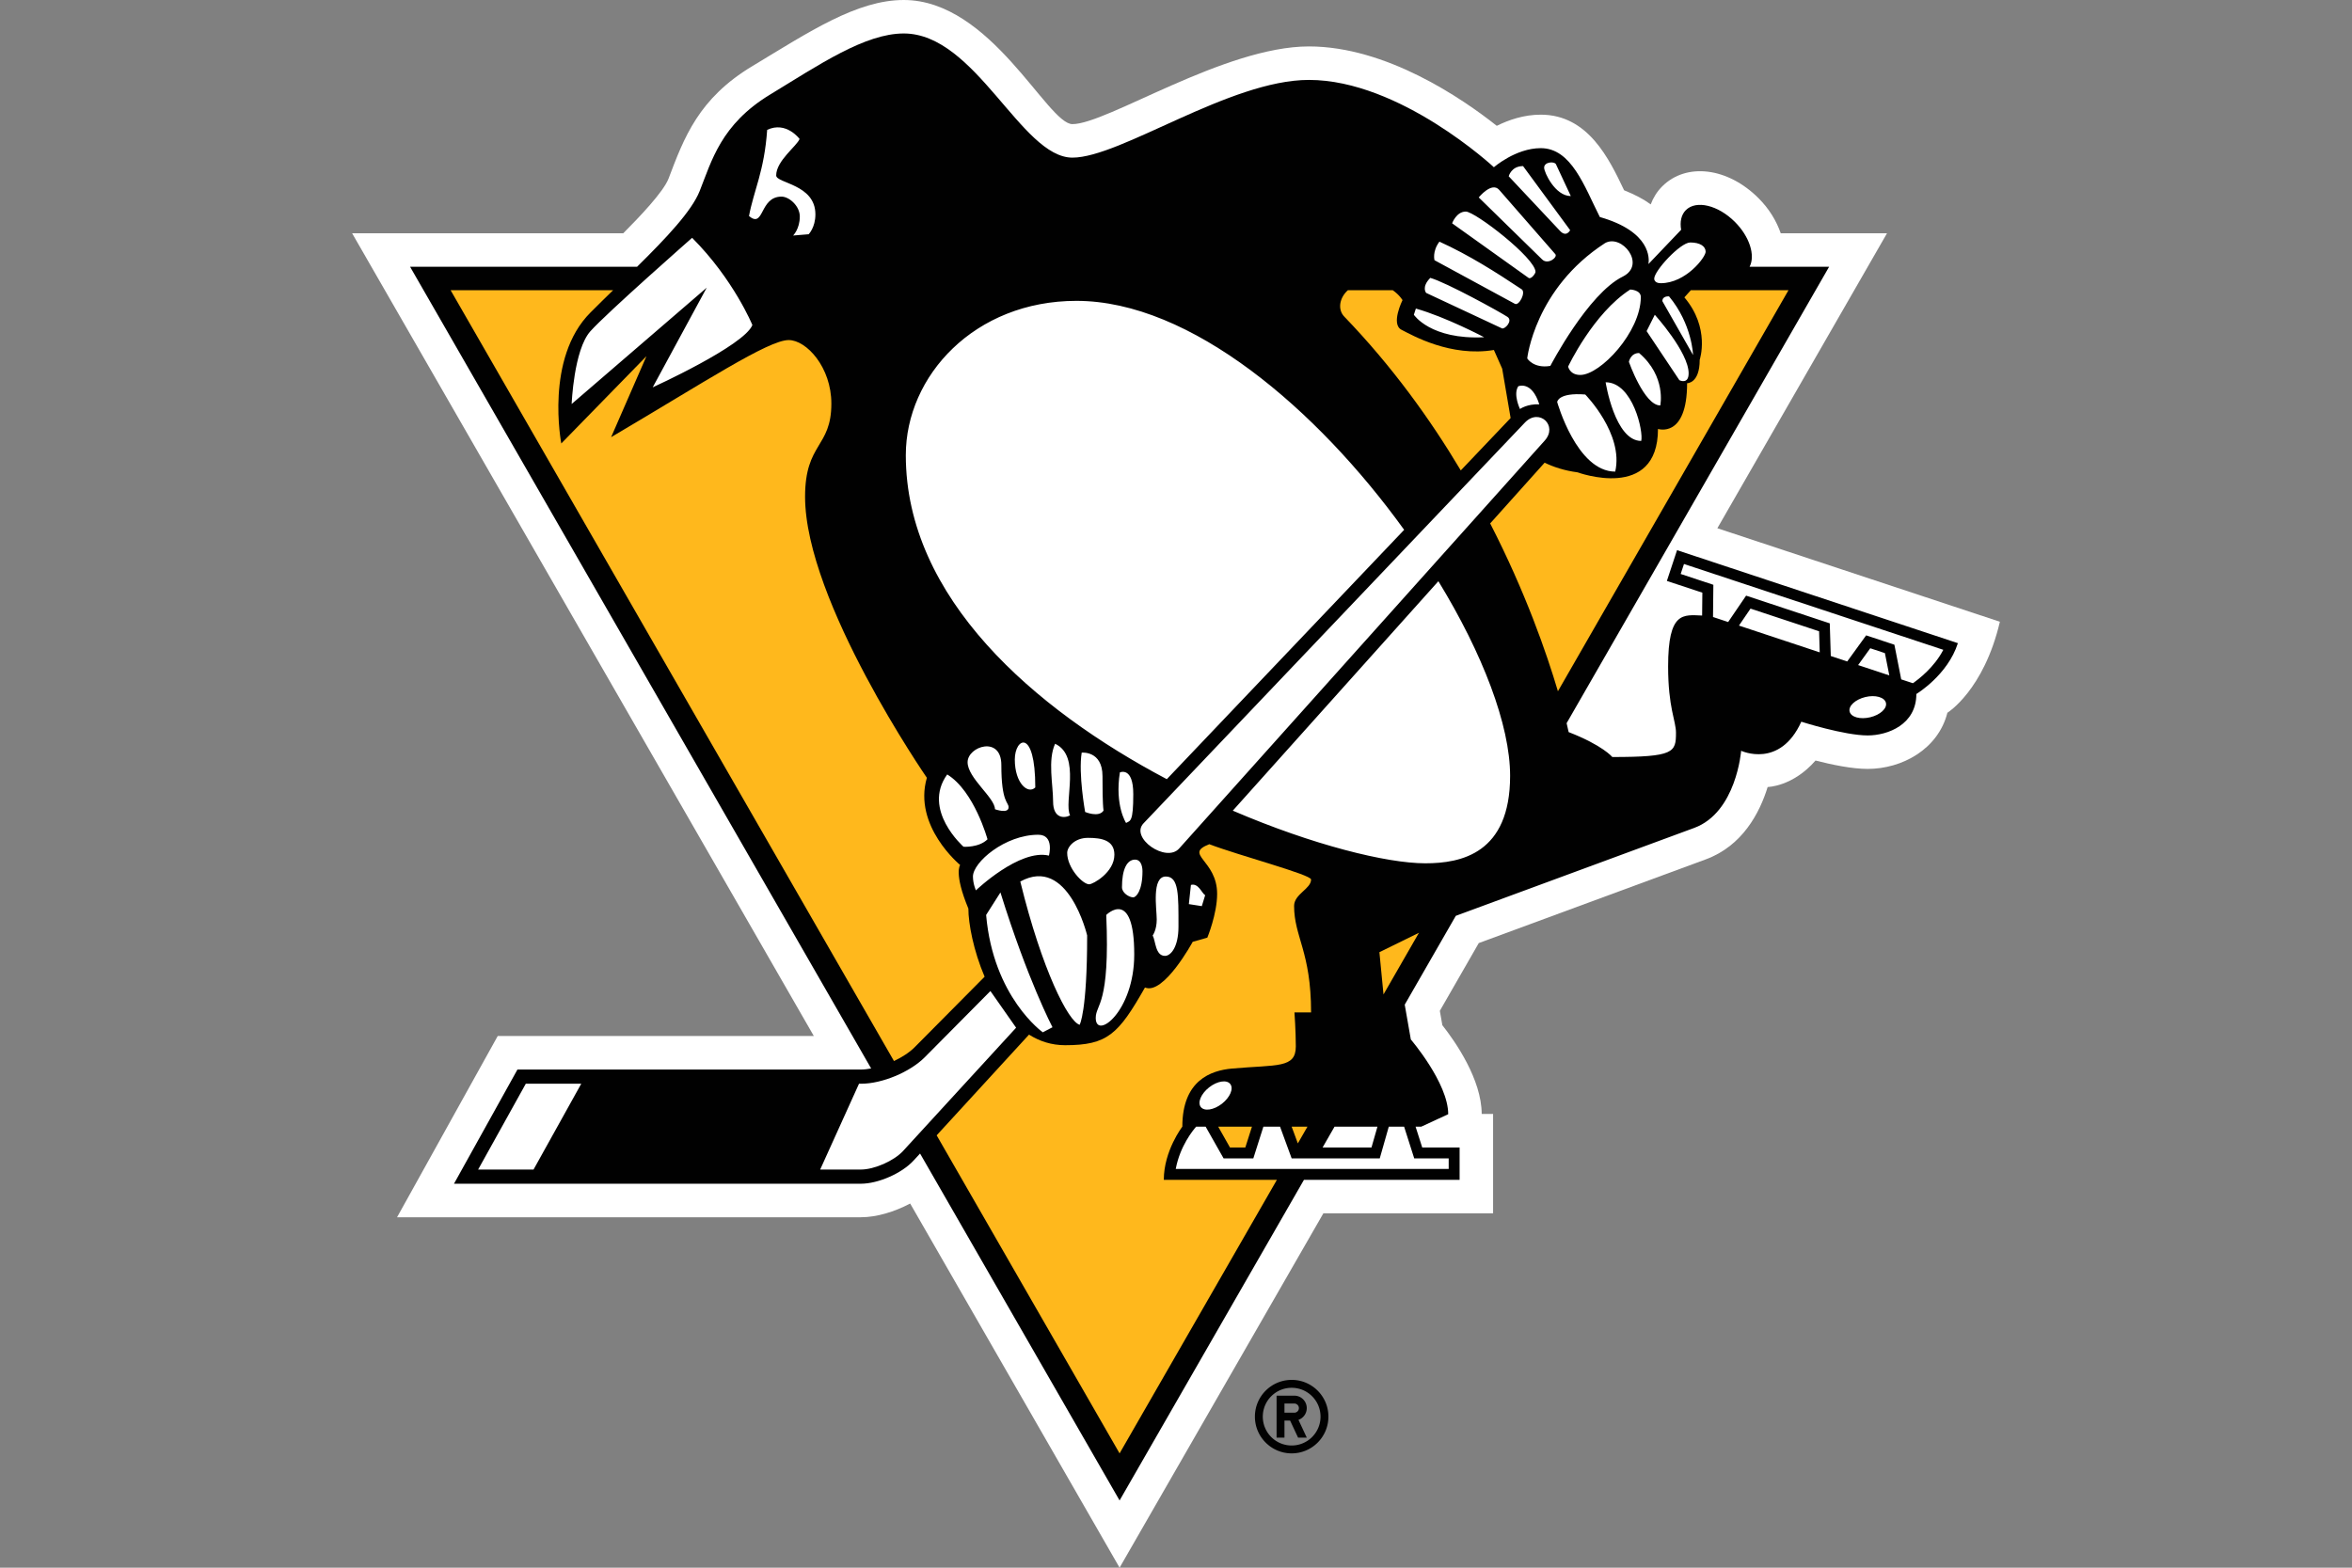 <svg xmlns="http://www.w3.org/2000/svg" viewBox="0 0 960 640" xml:space="preserve"><rect x="0" y="0" width="960" height="640" fill="#808080" stroke="none"/><path fill="#010101" d="M527.212 563.333c-8.282 0-15.005 6.713-15.005 15 0 8.279 6.723 15.002 15.005 15.002 8.281 0 14.995-6.723 14.995-15.001 0-8.288-6.714-15.001-14.995-15.001zm0 26.783a11.772 11.772 0 0 1-11.783-11.782c0-6.51 5.265-11.775 11.783-11.775 6.51 0 11.78 5.265 11.78 11.775 0 6.512-5.27 11.782-11.78 11.782zm6.163-15.26a5.085 5.085 0 0 0-5.09-5.082h-7.228v17.123h3.213v-6.954h2.306l3.246 6.954h3.554l-3.39-7.251a5.095 5.095 0 0 0 3.39-4.79zm-5.09 1.872h-4.015v-3.747h4.015c1.033 0 1.878.84 1.878 1.876a1.878 1.878 0 0 1-1.878 1.871z"/><path fill="#FFF" d="M770.21 95.226h-43.375c-1.762-5.036-4.712-9.97-9.062-14.31-12.585-12.603-29.493-14.651-39.34-4.811-2.08 2.087-3.633 4.573-4.666 7.332-2.9-2.122-6.533-4.042-10.866-5.758-6.09-12.787-14.69-30.865-34.02-30.865-6.904 0-13.087 2.143-17.947 4.556-14.251-11.287-45.151-32.414-76.692-32.414-34.537 0-82.458 31.714-96.51 31.714C427.495 50.67 404.529 0 368.874 0c-19.153 0-38.558 12.981-61.68 26.928-22.057 13.211-27.954 29.189-34.335 46.036-2.175 5.493-11.793 15.542-18.47 22.262h-110.67l188.454 327.715h-129.02l-41.09 73.993h189.31c6.49 0 13.699-2.221 20.122-5.6L456.974 640l83.178-144.665h69.275v-40.57h-4.651c-.046-14.092-10.714-29.458-16.063-36.242l-1.022-5.86 15.893-27.661 92.637-34.162c15.04-5.546 22.026-19.022 25.276-29.553 0 0 10.22-.102 19.54-10.805 6.532 1.683 14.841 3.42 21.279 3.42 14.017 0 28.739-8.011 32.541-22.928 0 0 14.838-9.118 21.424-37.15l-115.317-38.176L770.21 95.226z"/><path fill="#010101" d="m680.36 237.164 14.478 4.79-.095 9.337c-7.711-.293-13.88-1.761-13.88 20.784 0 16.82 3.208 22.27 3.208 27.013 0 8.047-.686 9.957-25.98 9.957 0 0-3.951-4.796-17.827-10.169 0 0-.262-1.284-.828-3.64l107.143-186.328h-32.46c2.402-4.612.035-12.28-6.013-18.33-6.848-6.84-15.804-8.994-19.996-4.803-1.91 1.903-2.49 4.797-1.93 8.033l-13.343 13.99c.36-2.113 1.114-13.216-19.843-19.2-6.314-12.494-11.58-28.113-24.113-28.113-10.24 0-19.128 7.788-19.128 7.788s-38.286-35.647-75.51-35.647c-32.312 0-76.89 31.725-96.511 31.725-20.936 0-39.436-50.683-68.858-50.683-15.814 0-34.487 12.719-54.584 24.957-20.088 12.2-23.834 27.155-28.732 39.418-3.244 8.128-13.52 19.023-25.524 30.865h-92.652l188.19 327.29c-1.43.258-2.82.435-4.093.435H211.204l-25.9 46.616h166.069c7.063 0 16.744-4.245 21.512-9.459l2.65-2.868 81.439 141.63 75.259-130.899h63.523v-13.207h-15.263l-2.709-8.493h2.327l10.997-5.086c0-12.691-15.259-30.508-15.259-30.508l-2.49-14.212 20.844-36.259 97.292-35.884c17.25-6.356 19.175-31.498 19.175-31.498s15.818 7.431 24.555-11.87c0 0 17.544 5.606 27.09 5.606 8.285 0 19.869-4.475 19.869-16.922 0 0 12.776-7.654 16.953-20.749L684.51 224.604l-4.15 12.56zm9.53-138.174c3.996 0 6.292 1.546 6.292 3.785 0 2.228-8.082 12.843-18.33 12.843-2.16 0-2.66-1.181-2.66-1.85 0-3.265 10.68-14.778 14.697-14.778zm-8.638 22.012c9.454 11.403 9.79 23.92 9.79 23.92l-12.524-21.982c0-2.24 2.734-1.938 2.734-1.938zm-5.819 7.498s13.806 15.277 13.806 23.893c0 4.72-3.771 2.823-3.771 2.823l-13.377-20.038 3.342-6.678zm2.232 37.023c-6.561 0-12.808-17.802-12.808-17.802s.658-3.6 4.167-3.6c11.202 9.556 8.641 21.402 8.641 21.402zm-22.305-9.462c11.128 0 15.507 20.268 14.524 23.947-10.796 0-14.524-23.947-14.524-23.947zm3.912 36.468c-15.722 0-23.685-28.413-23.685-28.413s.316-3.937 11.447-3.064c0 0 15.796 16.048 12.238 31.477zm10.449-71.28c0 14.28-16.522 31.82-24.707 31.82-4.312 0-4.962-3.417-4.962-3.417s10.207-21.71 25.34-31.455c0 0 4.329.113 4.329 3.052zm-14.616-21.994c6.848-3.912 16.964 8.74 7.304 13.636-14.268 6.982-29.612 36.489-29.612 36.489-6.88 1.16-9.44-3.056-9.44-3.056s3.038-28.47 31.748-47.069zM481.312 346.37c-5.312 6.052-20.221-4.33-14.562-10.254l155.803-163.751c5.77-5.762 13.42 1.372 7.952 7.492L481.313 346.369zm10.59 19.094-1.365 4.463-5.291-.827.845-7.835c3.095-.849 4.383 3.35 5.811 4.199zm-16.037-7.626c5.36 0 5.143 7.707 5.143 20.469 0 8.514-3.254 11.93-5.49 11.93-4.014 0-3.809-6.157-5.04-8.347 0 0 1.656-2.168 1.656-6.508 0-4.358-2.186-17.544 3.731-17.544zm-72.8-15.196c-3.499 3.48-9.784 3.042-9.784 3.042s-17.106-15.05-6.668-29.52c11.06 6.776 16.451 26.478 16.451 26.478zm-8.13-31.466c0-6.476 13.775-11.022 13.775 1.128 0 15.376 2.96 15.128 2.96 17.24 0 2.858-5.564.82-5.564.82 0-4.697-11.17-12.726-11.17-19.188zm28.84 29.606c6.688 0 4.36 8.517 4.36 8.517-11.997-2.861-29.81 14.187-29.81 14.187s-1.207-2.663-1.207-5.652c0-5.794 13.06-17.052 26.656-17.052zm-9.572-30.73c0-8.805 8.362-13.032 8.362 11.424-2.919 2.907-8.362-1.613-8.362-11.425zm-5.865 54.287c11.124 35.782 21.244 55.03 21.244 55.03l-3.954 2.066s-20.215-14.29-23.13-47.907l5.84-9.189zm8.107-4.45c19.55-10.785 27.286 22.001 27.286 22.001 0 31.247-3.056 36.471-3.056 36.471-4.564-1.185-15.38-22.305-24.23-58.472zm20.317-27.027c-2.185 1.231-6.929 1.468-6.929-5.652 0-6.887-2.26-16.848.82-23.568 10.771 5.09 3.393 23.812 6.11 29.22zm-1.174 15.316c0-2.345 2.94-6.126 8.507-6.126 5.578 0 10.753.958 10.753 6.88 0 7.236-8.751 12.078-10.283 12.078-2.695 0-8.977-6.685-8.977-12.832zm5.918-40.914s8.492-.891 8.492 9.593c0 4.12.007 11.021.421 14.067-1.91 2.957-7.513.559-7.513.559s-2.805-15.546-1.4-24.219zm10.024 66.264s11.421-11.481 11.421 16.137c0 23.337-15.712 35.091-15.712 25.895 0-5.656 5.897-5.012 4.29-42.032zm5.56-58.192s5.469-2.519 5.469 8.867c0 11.481-1.21 10.8-2.943 11.765 0 0-4.67-7.092-2.526-20.632zm5.451 51.001c-1.68 0-4.595-1.797-4.595-4.124 0-7.138 1.92-11.28 5.387-11.28 2.105 0 2.982 2.31 2.982 4.768 0 7.973-2.607 10.636-3.774 10.636zm157.161-208.64s5.494-2.402 8.581 7.378c-4.902-.258-7.884 1.903-7.884 1.903s-2.9-6.006-.697-9.281zm15.383-90.635 6.06 12.984c-6.424 0-10.888-9.699-10.888-11.584 0-2.454 4.252-2.649 4.828-1.4zm-13.43.75 19.214 26.149s-1.5 3.116-4.153.28l-20.915-22.27s.997-4.16 5.854-4.16zm-9.745 9.701 22.864 26.19c1.235 1.238-2.946 4.552-5.31 2.235l-25.902-25.336s5.31-6.565 8.348-3.088zm-13.632 8.861c3.845 0 28.456 19.009 28.456 24.622 0 .65-1.797 3.187-2.84 2.448L592.7 91.163s1.737-4.79 5.578-4.79zm-10.763 12.284c12.04 5.458 22.736 12.26 33.577 19.455 1.801 1.213-1.033 6.848-2.783 5.921l-32.804-17.803s-1.004-3.568 2.01-7.573zm-3.725 14.786c6.689 1.91 28.612 14.014 31.449 15.892 2.44 1.584-1.037 5.21-2.208 4.715l-30.925-14.467s-2.062-2.32 1.684-6.14zm-5.89 12.528c12.285 3.463 27.87 11.708 27.87 11.708-21.913 1.097-28.686-9.179-28.686-9.179l.817-2.529zm-138.527-3.144c46.609 0 98.307 44.324 133.746 93.472l-96.875 101.795c-54.1-28.577-106.531-73.944-106.531-132.26 0-32.39 28.06-63.007 69.66-63.007zM313.129 53.025c7.768-3.707 13.226 3.703 13.226 3.703-1.062 2.866-9.544 8.89-9.544 14.899 0 3.236 16.006 3.509 16.006 15.878 0 5.405-2.76 8.121-2.76 8.121l-6.334.527s2.727-2.678 2.727-7.757c0-4.365-4.397-8.128-7.46-8.128-9.097 0-6.96 13.162-13.275 7.94 1.875-10.246 6.247-18.261 7.414-35.183zm-30.631 44.062c16.95 16.964 24.6 35.612 24.6 35.612-3.42 8.478-40.687 25.428-40.687 25.428l22.043-40.677-55.122 47.48s.849-22.051 7.626-29.684c6.791-7.602 41.54-38.159 41.54-38.159zm-64.73 380.375h-22.616l19.458-35.032h22.634l-19.475 35.032zm150.845-7.598c-3.697 4.043-11.747 7.598-17.24 7.598h-16.61l15.85-35.032h.866c8.556 0 19.963-4.757 26.001-10.84l26.773-27 10.484 14.966-46.124 50.308zm176.099-9.91h17.512l-2.433 8.492h-19.953l4.874-8.493zm-54.589-8.03c-1.436-1.829.11-5.423 3.396-8.011 3.336-2.618 7.216-3.216 8.63-1.366 1.454 1.829-.07 5.437-3.388 8.04-3.332 2.593-7.202 3.187-8.638 1.337zm87.12 20.997h14.06v4.283H479.9c1.744-9.37 7.106-15.871 8.33-17.25h3.866l7.343 12.967h12.118l4.118-12.968h6.794l4.747 12.968h35.948l3.69-12.968h6.253l4.135 12.968zm4.559-120.482c-15.815 0-45.94-7.46-78.62-21.492l83.912-93.673c18.035 29.503 29.28 58.733 29.28 79.454 0 31.675-19.942 35.71-34.572 35.71zm127.98-97.048 4.715-6.93 27.997 9.26.25 8.6-32.962-10.93zm53.57 37.43c-4.103.983-7.87-.053-8.404-2.345-.57-2.253 2.33-4.924 6.423-5.914 4.068-.984 7.867.092 8.397 2.356.559 2.277-2.317 4.92-6.416 5.903zm-4.938-21.308 4.96-6.865 5.973 1.984 1.804 9.101-12.737-4.22zm-71.071-41.267L793.19 265.28c-3.72 7.187-10.088 12.022-12.422 13.639l-4.758-1.57-2.787-14.15-11.534-3.816-7.719 10.65-6.713-2.224-.414-13.332-34.15-11.308-7.326 10.77-6.176-2.05.138-13.152-13.338-4.414 1.35-4.078z"/><g fill="#FFB81C"><path d="M395.25 370.917c-6.012-14.484-3.356-17.785-3.356-17.785s-19.313-15.867-13.583-35.608c0 0-49.71-72.03-49.71-114.737 0-22.107 10.728-19.956 10.728-38.028 0-14.838-10.152-25.927-17.424-25.927-8.337 0-34.36 17.183-72.472 39.644l14.424-33.058-34.76 35.623s-6.79-34.774 11.914-53.46c3.031-3.057 6.14-6.074 9.228-9.094h-66.31l180.959 314.68c3.297-1.574 6.342-3.509 8.468-5.667l28.527-28.76c-4.563-10.686-6.632-21.757-6.632-27.823zM613.138 150.508l-3.386-7.63c-17.533 2.954-33.224-5.935-37.709-8.248-4.495-2.281.41-12.104.41-12.104s-1.216-2.119-3.972-4.04h-18.34c-3.452 3.1-4.258 7.882-1.436 10.793 19.461 20.197 35.085 41.872 47.532 62.766l20.342-21.386-3.441-20.15zM687.505 121.401c10.647 12.585 6.254 25.47 6.254 25.47 0 9.735-5.146 9.572-5.146 9.572 0 22.642-11.885 18.666-11.885 18.666 0 29.8-32.825 17.72-32.825 17.72-5.355-.693-9.815-2.178-13.444-3.94l-22.224 24.8c14.407 28.049 23.044 52.975 27.65 68.51l94.108-163.713h-39.87l-2.618 2.915zM535.137 359.053c0-2.001-29.84-9.925-41.547-14.41-10.703 4.206 3.2 6.353 3.2 20.254 0 8.238-4.01 17.901-4.01 17.901l-5.96 1.69s-11.86 21.878-19.48 18.656c-10.876 19.128-15.326 23.554-32.605 23.554-5.55 0-10.434-1.617-14.728-4.32l-37.695 41.113 74.662 129.844 64.213-111.681h-46.163c0-11.892 7.562-21.7 7.562-21.7 0-18.928 11.658-22.96 20.342-23.735 18.453-1.623 25.976-.021 25.976-9.037 0-6.367-.555-13.88-.555-13.88h6.788c0-24.795-6.933-30.815-6.933-43.47 0-4.847 6.933-6.94 6.933-10.779zM529.732 466.784l3.926-6.83h-6.451z"/><path d="M502.026 468.446h6.271l2.706-8.493H497.22zM564.693 405.973l14.474-25.173-16.143 7.923z"/></g></svg>